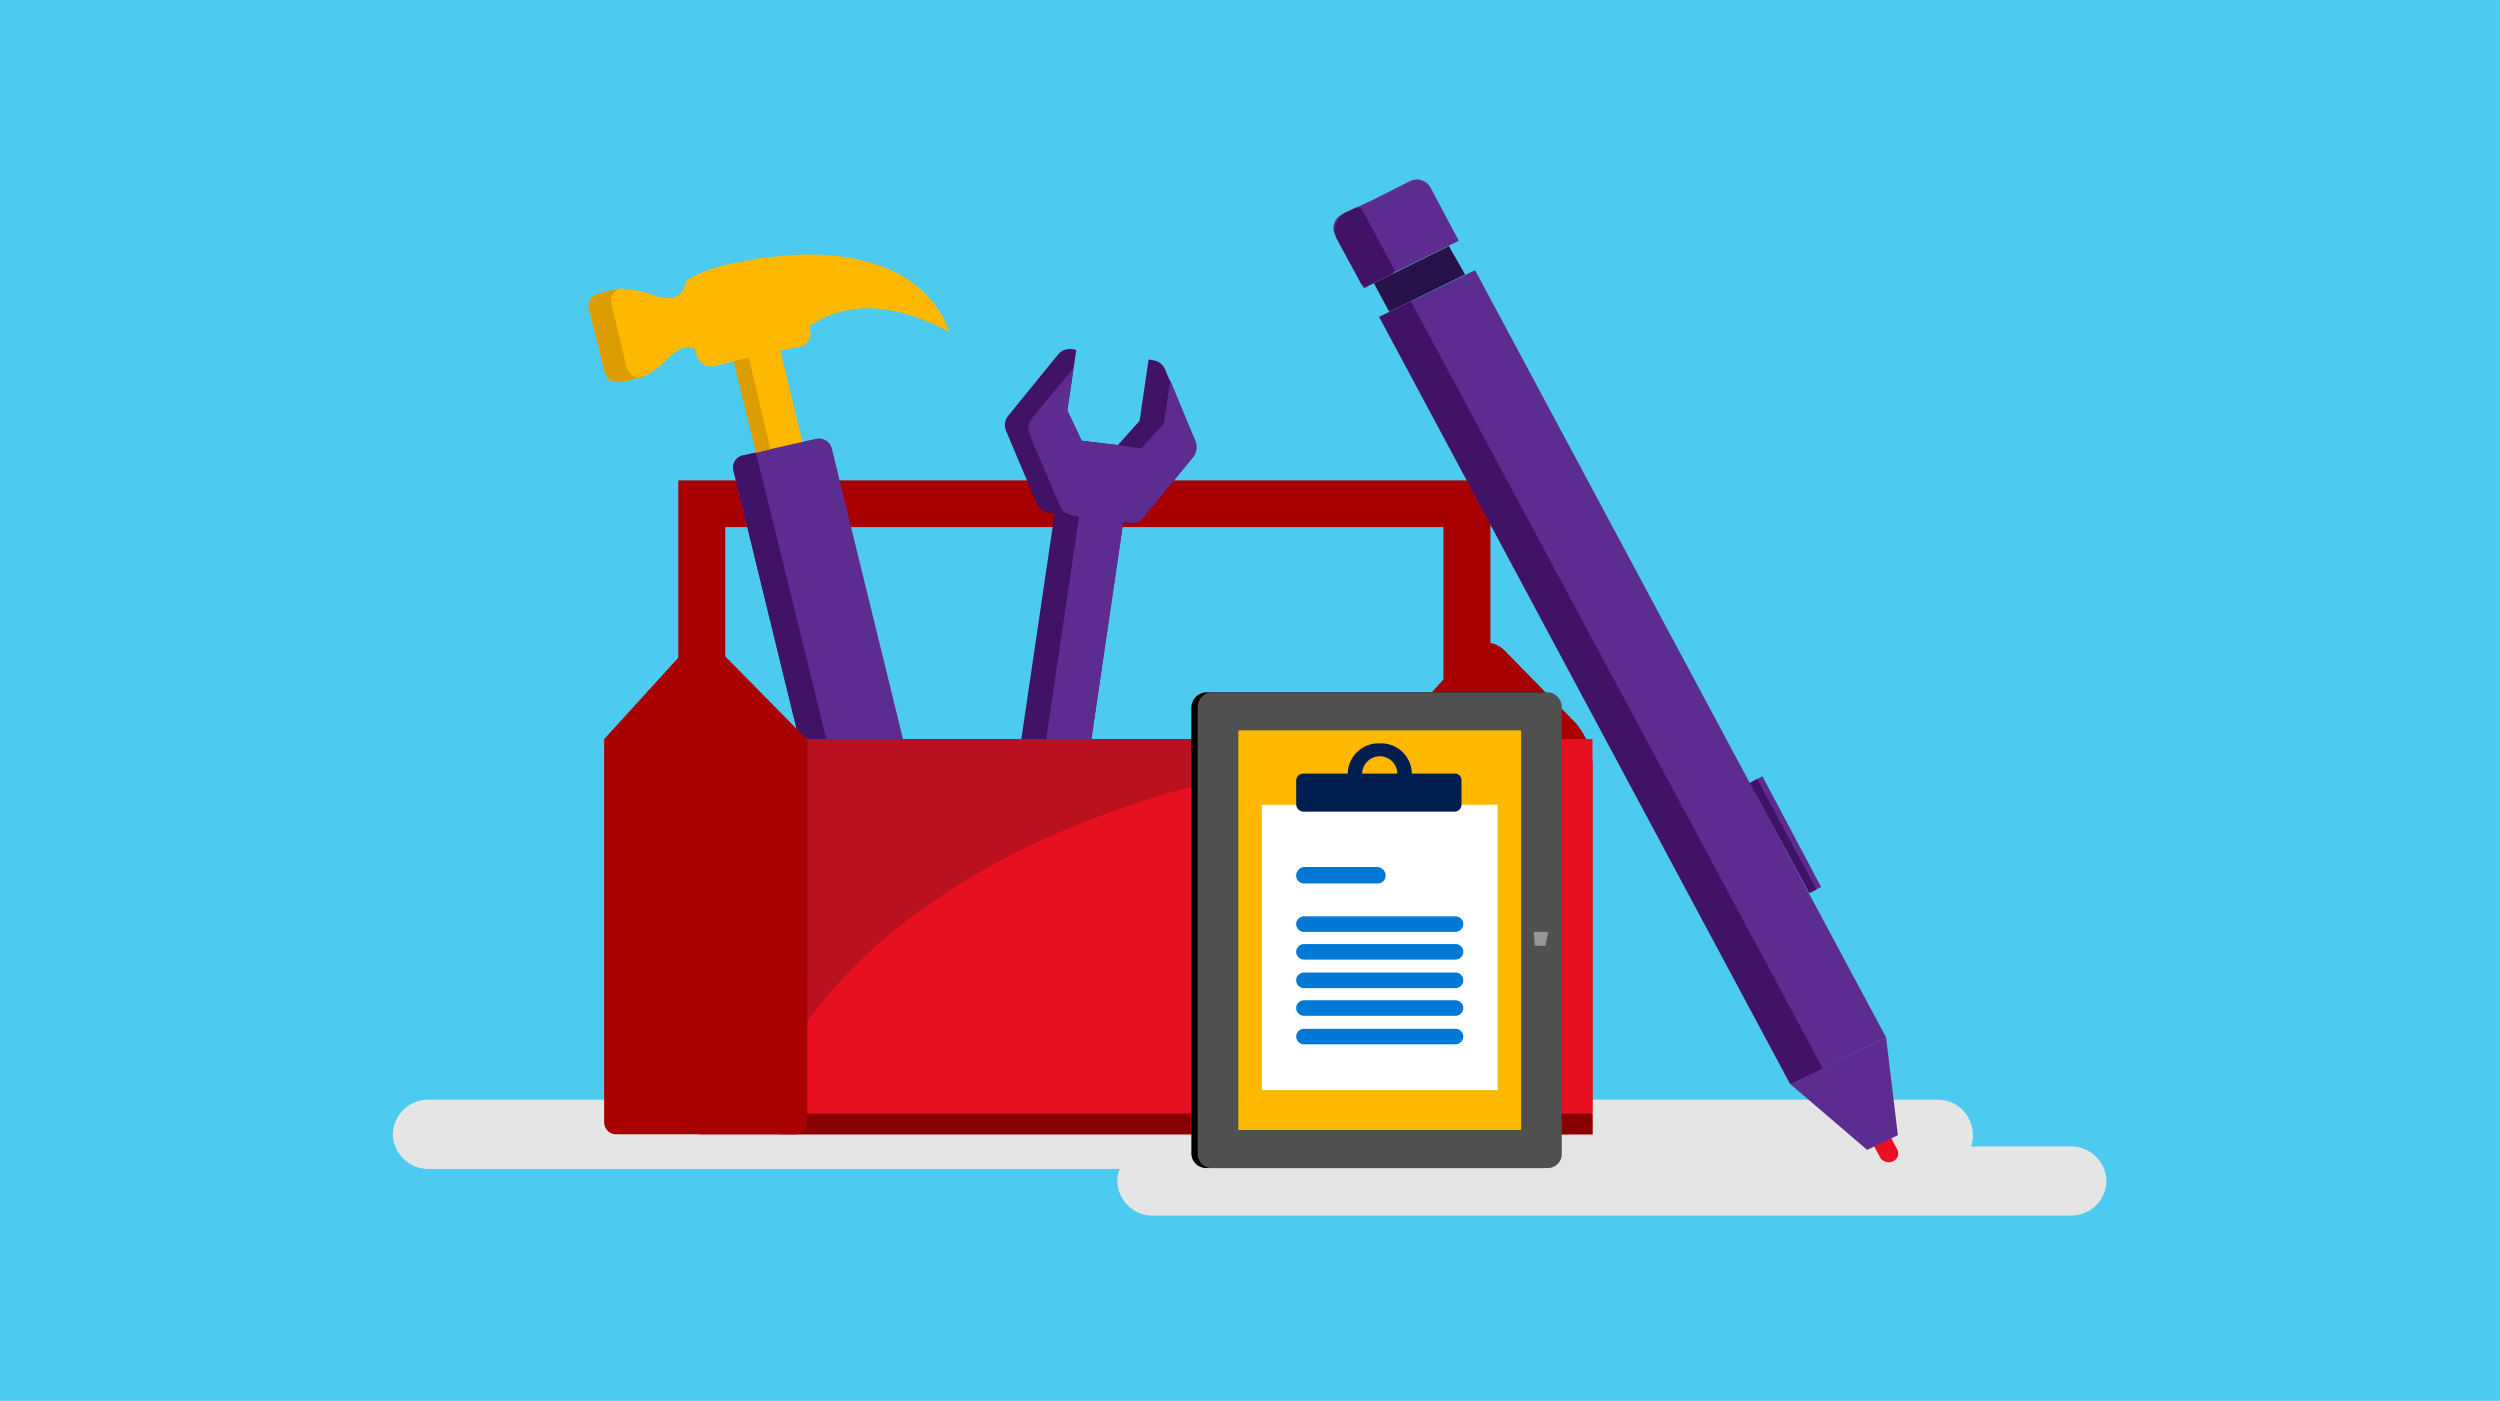 <svg xmlns="http://www.w3.org/2000/svg" viewBox="0 0 348 195"><defs><style>.a{fill:#4ccaef;}.b{fill:#e5e5e5;}.c{fill:#a80000;}.d{fill:#401367;}.e{fill:#5c2c91;}.f{fill:#ffb800;}.g{fill:#db9d00;}.h{fill:#e81122;}.i{fill:#b91120;}.j{fill:#890000;}.k{fill:#505050;}.l{fill:#959595;}.m{fill:#281149;}.n{fill:#fff;}.o{fill:#001f50;}.p{fill:#0078d6;}</style></defs><g transform="translate(-2356 -1207)"><rect class="a" width="348" height="195" transform="translate(2356 1207)"/><g transform="translate(2410.676 1232)"><g transform="translate(0 0)"><path class="b" d="M320.978-82.73H307.137a3.947,3.947,0,0,0,.251-1.686,4.865,4.865,0,0,0-5.025-4.818H92.476a4.942,4.942,0,0,0-5.025,4.818,4.943,4.943,0,0,0,5.025,4.822h96.2a3.7,3.7,0,0,0-.374,1.682,4.933,4.933,0,0,0,5.025,4.81H320.978A4.936,4.936,0,0,0,326-77.913,4.937,4.937,0,0,0,320.978-82.73Z" transform="translate(-87.45 217.311)"/><path class="c" d="M255.043-152.3l-9.684-9.868a3.7,3.7,0,0,0-2.008-1.1v-22.627H130.3v29.371h6.531v-22.875h99.978V-158.2l-5.161,5.783a10.092,10.092,0,0,0-2.387,6.023v48.039a3.574,3.574,0,0,0,3.655,3.486H253.9a3.574,3.574,0,0,0,3.655-3.486v-48.039A9.644,9.644,0,0,0,255.043-152.3Z" transform="translate(-90.556 227.762)"/><path class="d" d="M198.852-213.509l-4.272-10.12a2.064,2.064,0,0,0-1.634-1.2l-.625-.122-1.255,8.548-3.03,3.376-5.025-.6L181-217.846l1.255-8.43-.63-.118a2.194,2.194,0,0,0-1.881.721l-7.046,8.666a2.086,2.086,0,0,0-.251,1.934l4.268,10.112a2.265,2.265,0,0,0,1.634,1.324l.889.118-6.416,43.462,9.561,1.332,6.408-43.588.877.118a2.218,2.218,0,0,0,1.9-.721l7.033-8.548A2.378,2.378,0,0,0,198.852-213.509Z" transform="translate(-87.109 249.982)"/><path class="e" d="M199.107-213.492l-3.519-8.548-.877,6.015-3.14,3.494-3.281-.481-5.025-.6-2.008-4.219,1.255-8.43-.374,2.525-5.919,7.106a2.412,2.412,0,0,0-.251,2.053l4.285,10.112a2.064,2.064,0,0,0,1.63,1.2l1.008.24-6.421,43.462,6.17.851,6.408-43.588.876.118a2.218,2.218,0,0,0,1.9-.721l7.033-8.548A2.378,2.378,0,0,0,199.107-213.492Z" transform="translate(-87.365 249.965)"/><path class="f" d="M167.046-210.414c-4.91-13.366-23.768-10.47-23.768-10.47h-.123a30.278,30.278,0,0,0-5.417.843h-.374c-.128,0-.251.118-.379.118h-.251c-3.893.961-6.28,2.167-6.408,2.647a2.42,2.42,0,0,1-1.77,2.163,5.56,5.56,0,0,1-2.889-.481,23.218,23.218,0,0,0-4.4-.843l-1.634.362-1.132.362h-.251a1.833,1.833,0,0,0-1.391,2.053l2.272,9.029a1.833,1.833,0,0,0,2.136,1.2h.251l3.017-.721a13.63,13.63,0,0,0,3.263-2.4,6.216,6.216,0,0,1,2.4-1.694,2.539,2.539,0,0,1,1.506.358v.122l.251.843a1.987,1.987,0,0,0,2.264,1.332l2.889-.721,8.05,33.228,6.408-1.564-8.042-33.118,2.889-.6a1.808,1.808,0,0,0,1.259-2.163l-.128-.6C155.979-217.036,165.914-210.772,167.046-210.414Z" transform="translate(-89.581 231.575)"/><path class="e" d="M162.7-148.436a1.79,1.79,0,0,1-1.379,2.175l-10.063,2.285a1.882,1.882,0,0,1-2.264-1.32l-10.437-42.749a1.729,1.729,0,0,1,1.383-2.044L150-192.375a1.872,1.872,0,0,1,2.259,1.32Z" transform="translate(-91.151 228.47)"/><path class="d" d="M141.7-190.213l-1.757.362a1.729,1.729,0,0,0-1.383,2.044l10.437,42.749a1.882,1.882,0,0,0,2.264,1.32l1.757-.481Z" transform="translate(-91.151 228.23)"/><path class="g" d="M122.153-204.781l-2.136-8.911a1.811,1.811,0,0,1,1.255-2.175h0l-1.634.362-1.132.362h-.251a1.833,1.833,0,0,0-1.391,2.052l2.272,9.029a1.833,1.833,0,0,0,2.136,1.2h.251l3.017-.721h0l-.128.122A1.987,1.987,0,0,1,122.153-204.781Z" transform="translate(-89.581 231.004)"/><path class="g" d="M140.7-205.053l-2.136.481,3.14,12.755,2.021-.481Z" transform="translate(-91.155 229.835)"/><path class="h" d="M133.55-90.5H257.794v-55.024H133.55Z" transform="translate(-90.792 223.398)"/><path class="i" d="M146.7-101.577s19.117-43.951,112.049-43.951H146.7Z" transform="translate(-91.745 223.398)"/><path class="j" d="M258.619-84.182v-2.883H148.582a3.618,3.618,0,0,1-3.646,2.883Z" transform="translate(-91.617 217.076)"/><path class="c" d="M147.468-147.029l-12.2-12.393a3.3,3.3,0,0,0-4.9,0L119.3-147.27a.429.429,0,0,0-.128.362v53.1a1.681,1.681,0,0,0,1.762,1.682h24.645a1.794,1.794,0,0,0,1.885-1.682Z" transform="translate(-89.75 225.018)"/><path d="M209.438-86.592a2.066,2.066,0,0,1-2.136-1.934v-62.24a2.159,2.159,0,0,1,2.136-2.053h46.655a2.133,2.133,0,0,1,2.008,2.053v62.24a2.032,2.032,0,0,1-2.008,1.934Z" transform="translate(-96.138 224.187)"/><path class="k" d="M210.264-86.592a1.953,1.953,0,0,1-2.013-1.934v-62.24a2.047,2.047,0,0,1,2.013-2.053h46.651a2.047,2.047,0,0,1,2.013,2.053v62.24a1.953,1.953,0,0,1-2.013,1.934Z" transform="translate(-96.207 224.187)"/><path class="f" d="M214.349-91.248h39.367v-55.626H214.349Z" transform="translate(-96.649 223.544)"/><path class="l" d="M258.686-115.426l.128,1.934h1.506l.379-1.934Z" transform="translate(-99.863 220.143)"/><path class="h" d="M310.464-80.894l-1.885-3.486,2.387-1.205,1.9,3.608a1.2,1.2,0,0,1-.5,1.686h0A1.4,1.4,0,0,1,310.464-80.894Z" transform="translate(-103.479 216.916)"/><path class="e" d="M248.832-218.7l-8.923,4.341-4.408,2.163L292.717-105.4l4.536-2.163,8.795-4.341Z" transform="translate(-98.182 231.31)"/><path class="m" d="M234.689-217.3l2.136,3.979,10.565-5.18-2.264-3.967Z" transform="translate(-98.123 231.718)"/><path class="e" d="M312.162-85.345l-1.642-13.61-13.331,6.5L307.881-83.3Z" transform="translate(-102.653 218.362)"/><path class="d" d="M235.5-211.667l57.216,106.793,4.536-2.162L239.909-213.829Z" transform="translate(-98.182 230.784)"/><path class="e" d="M242.177-231.658a2.187,2.187,0,0,0-2.889-.973l-5.038,2.537c-.5.24-1.255.6-2.008.961-.63.24-1.383.6-1.885.839l-.63.362a2.072,2.072,0,0,0-.881,2.765l4.021,7.465,4.4-2.285,8.8-4.337Z" transform="translate(-97.684 232.839)"/><path class="d" d="M237.031-219.994l-4.4-8.186a.856.856,0,0,0-.881-.24,12.245,12.245,0,0,1-1.379.6h0a2.86,2.86,0,0,0-1.259,3.73l3.4,6.264c.251.358.625.481.876.24l3.268-1.564A.655.655,0,0,0,237.031-219.994Z" transform="translate(-97.7 232.367)"/><path class="e" d="M299.389-123.466,291.1-138.758l1.757-.961,8.178,15.414Z" transform="translate(-102.212 222.77)"/><path class="d" d="M299.389-123.422,291.1-138.714l1-.6,8.3,15.41Z" transform="translate(-102.212 222.726)"/><path class="n" d="M217.881-95.536H250.7v-39.733H217.881Z" transform="translate(-96.905 222.289)"/><path class="o" d="M245.034-140.636h-5.9a4.289,4.289,0,0,0-4.408-4.215,4.311,4.311,0,0,0-4.523,4.215h-6.17a.973.973,0,0,0-1,.965v3.364a1.058,1.058,0,0,0,1,.965h21a.972.972,0,0,0,1.008-.965v-3.364A.909.909,0,0,0,245.034-140.636Zm-12.824,0a2.48,2.48,0,0,1,2.515-2.415,2.453,2.453,0,0,1,2.387,2.415Z" transform="translate(-97.278 223.325)"/><path class="p" d="M245.162-115.689h-21a1.1,1.1,0,0,1-1.132-1.083,1.105,1.105,0,0,1,1.132-1.083h21a1.105,1.105,0,0,1,1.132,1.083A1.1,1.1,0,0,1,245.162-115.689Z" transform="translate(-97.278 220.406)"/><path class="p" d="M234.346-123.257H224.16a1.1,1.1,0,0,1-1.132-1.091,1.208,1.208,0,0,1,1.132-1.2h10.186a1.208,1.208,0,0,1,1.132,1.2A1.1,1.1,0,0,1,234.346-123.257Z" transform="translate(-97.278 221.238)"/><path class="p" d="M245.162-111.364h-21a1.1,1.1,0,0,1-1.132-1.079,1.1,1.1,0,0,1,1.132-1.083h21a1.1,1.1,0,0,1,1.132,1.083A1.1,1.1,0,0,1,245.162-111.364Z" transform="translate(-97.278 219.938)"/><path class="p" d="M245.162-106.913h-21A1.1,1.1,0,0,1,223.028-108a1.1,1.1,0,0,1,1.132-1.083h21A1.1,1.1,0,0,1,246.294-108,1.1,1.1,0,0,1,245.162-106.913Z" transform="translate(-97.278 219.457)"/><path class="p" d="M245.162-102.588h-21a1.1,1.1,0,0,1-1.132-1.083,1.1,1.1,0,0,1,1.132-1.079h21a1.1,1.1,0,0,1,1.132,1.079A1.1,1.1,0,0,1,245.162-102.588Z" transform="translate(-97.278 218.989)"/><path class="p" d="M245.162-98.14h-21a1.1,1.1,0,0,1-1.132-1.079,1.1,1.1,0,0,1,1.132-1.083h21a1.1,1.1,0,0,1,1.132,1.083A1.1,1.1,0,0,1,245.162-98.14Z" transform="translate(-97.278 218.508)"/></g></g></g></svg>